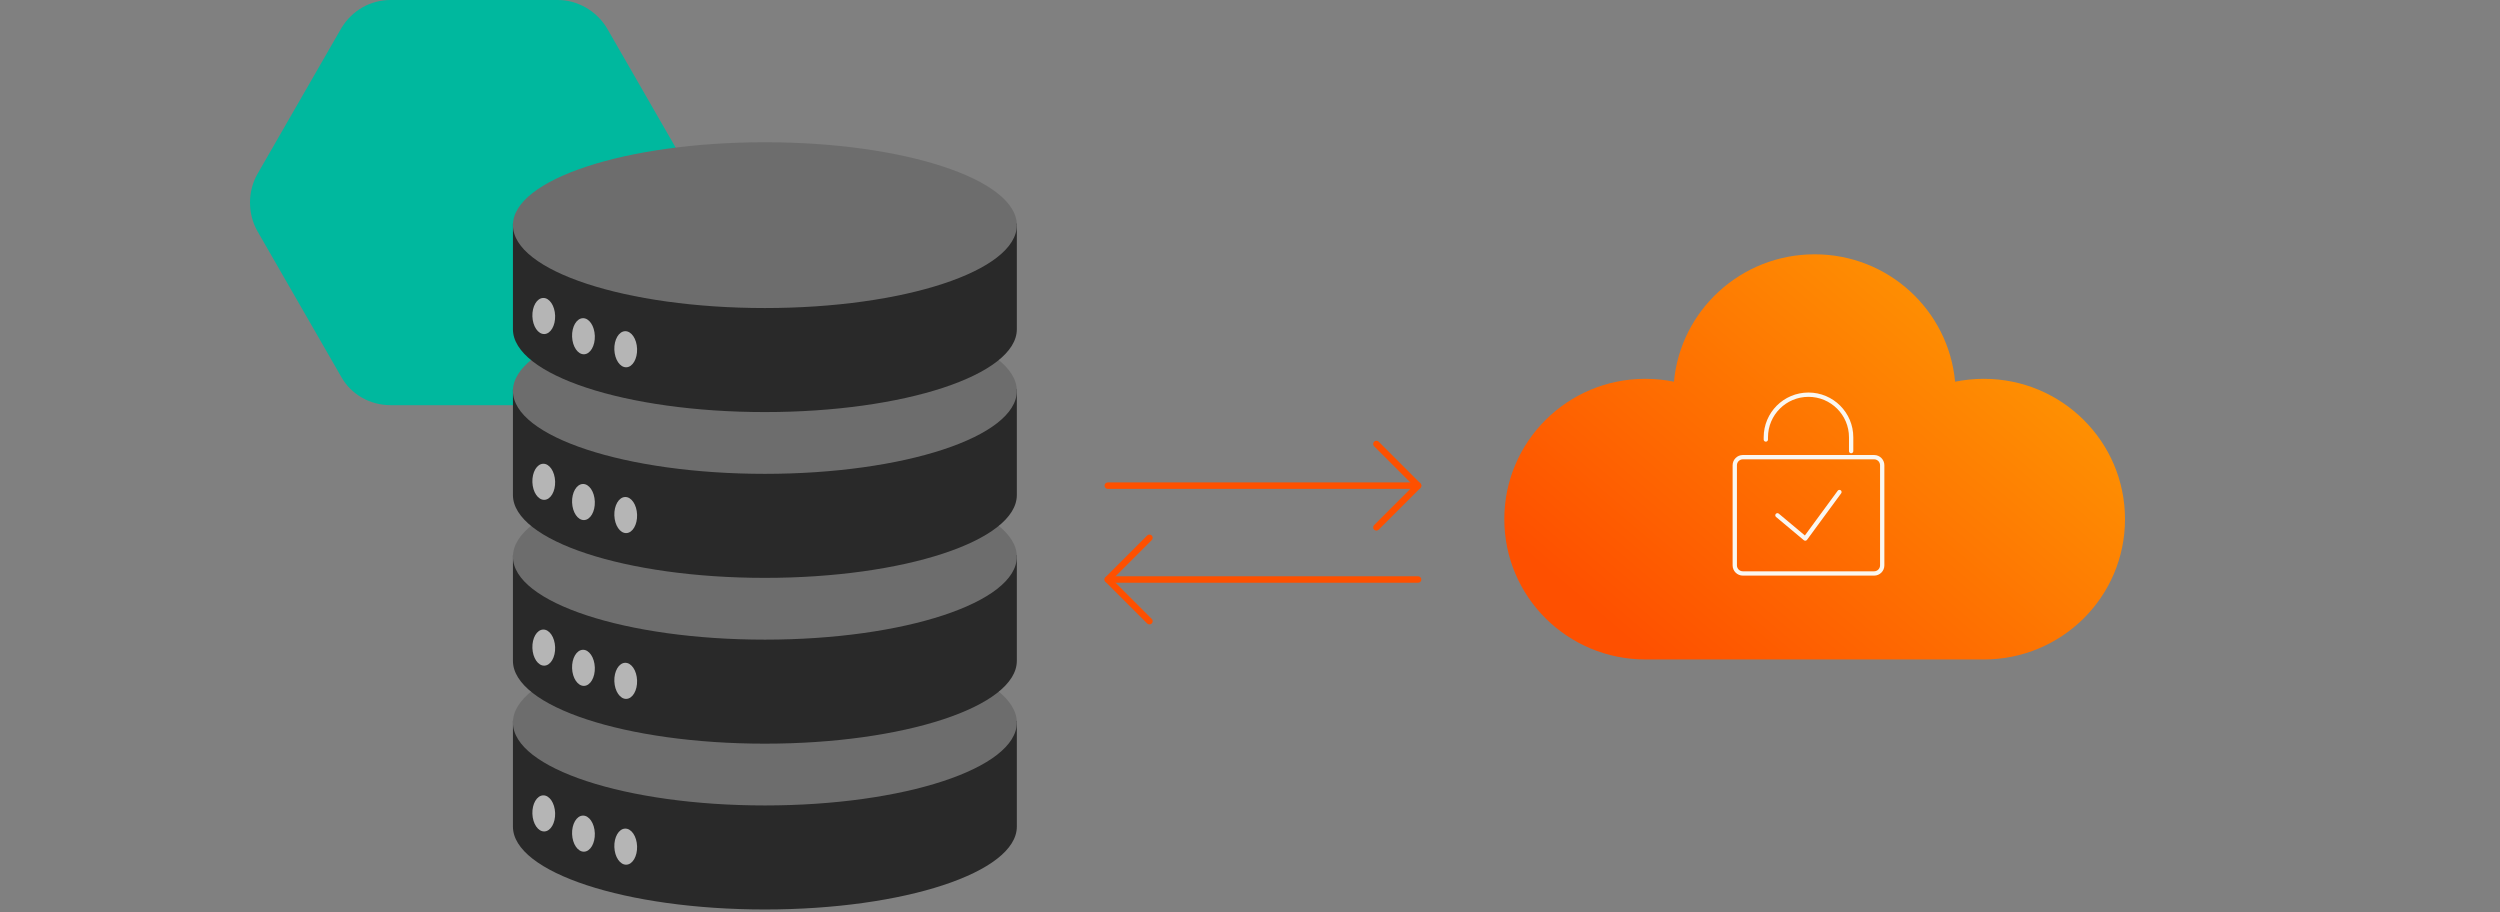 <svg width="800" height="292" viewBox="0 0 800 292" fill="none" xmlns="http://www.w3.org/2000/svg">
<rect x="0" y="0" width="800" height="292" fill="#808080" stroke="none"/>
<path fill-rule="evenodd" clip-rule="evenodd" d="M178.477 0H124.971C118.435 0 112.624 3.406 109.234 9L82.361 55.706C79.213 61.3 79.213 68.355 82.361 73.95L109.234 120.655C112.382 126.25 118.435 129.655 124.971 129.655H178.477C185.014 129.655 190.824 126.25 194.214 120.655L221.088 73.95C224.235 68.355 224.235 61.3 221.088 55.706L194.214 9C190.824 3.406 184.772 0 178.477 0Z" fill="#00B89E"/>
<path d="M634.813 121.222C631.639 121.222 628.632 121.554 625.625 122.135C623.537 99.308 604.243 81.379 580.689 81.379C557.135 81.379 537.758 99.308 535.67 122.135C532.746 121.554 529.656 121.222 526.482 121.222C501.592 121.222 481.379 141.309 481.379 166.128C481.379 190.947 501.592 211.034 526.566 211.034H634.813C659.787 211.034 680 190.947 680 166.128C680 141.309 659.787 121.222 634.813 121.222Z" fill="url(#paint0_linear)"/>
<path fill-rule="evenodd" clip-rule="evenodd" d="M564.378 139.94C564.378 132.012 570.786 125.609 578.717 125.609C586.616 125.609 593.057 132.011 593.057 139.94V144.357C593.057 144.738 592.748 145.047 592.367 145.047C591.986 145.047 591.678 144.738 591.678 144.357V139.94C591.678 132.776 585.857 126.989 578.717 126.989C571.547 126.989 565.757 132.775 565.757 139.94V140.649C565.757 141.03 565.448 141.339 565.068 141.339C564.687 141.339 564.378 141.03 564.378 140.649V139.94Z" fill="#FAF7F1"/>
<path fill-rule="evenodd" clip-rule="evenodd" d="M557.711 146.983C556.671 146.983 555.819 147.835 555.819 148.873V180.926C555.819 181.964 556.671 182.817 557.711 182.817H599.725C600.764 182.817 601.617 181.964 601.617 180.926V148.873C601.617 147.835 600.764 146.983 599.725 146.983H557.711ZM554.439 148.873C554.439 147.073 555.91 145.604 557.711 145.604H599.725C601.525 145.604 602.996 147.073 602.996 148.873V180.926C602.996 182.727 601.525 184.196 599.725 184.196H557.711C555.91 184.196 554.439 182.727 554.439 180.926V148.873Z" fill="#FAF7F1"/>
<path fill-rule="evenodd" clip-rule="evenodd" d="M589.03 156.894C589.337 157.119 589.403 157.551 589.178 157.858L578.239 172.756C578.126 172.909 577.955 173.009 577.766 173.032C577.577 173.055 577.387 172.999 577.24 172.877L568.334 165.428C568.042 165.183 568.003 164.748 568.248 164.456C568.492 164.164 568.927 164.125 569.219 164.37L577.562 171.347L588.066 157.041C588.292 156.734 588.723 156.668 589.03 156.894Z" fill="#FAF7F1"/>
<path d="M244.763 291.034C289.291 291.034 325.389 279.157 325.389 264.506V230.695H164.138V264.506C164.138 279.157 200.235 291.034 244.763 291.034Z" fill="#292929"/>
<path d="M325.389 231.216C325.389 245.867 289.291 257.744 244.763 257.744C200.235 257.744 164.138 245.867 164.138 231.216C164.138 216.565 200.235 204.688 244.763 204.688C289.291 204.688 325.389 216.565 325.389 231.216Z" fill="#6D6D6D"/>
<path d="M177.641 260.163C177.752 263.352 176.213 265.993 174.203 266.063C172.193 266.133 170.474 263.605 170.363 260.416C170.252 257.228 171.791 254.586 173.801 254.516C175.811 254.446 177.53 256.974 177.641 260.163Z" fill="#B5B5B5"/>
<path d="M190.344 266.638C190.455 269.826 188.916 272.468 186.906 272.538C184.896 272.608 183.177 270.08 183.066 266.891C182.955 263.702 184.494 261.061 186.504 260.991C188.514 260.921 190.233 263.449 190.344 266.638Z" fill="#B5B5B5"/>
<path d="M203.867 270.8C203.978 273.988 202.439 276.63 200.429 276.7C198.42 276.77 196.7 274.242 196.59 271.053C196.479 267.864 198.018 265.223 200.028 265.153C202.037 265.083 203.757 267.611 203.867 270.8Z" fill="#B5B5B5"/>
<path d="M244.763 237.976C289.291 237.976 325.389 226.099 325.389 211.447V177.637H164.138V211.447C164.138 226.099 200.235 237.976 244.763 237.976Z" fill="#292929"/>
<path d="M325.389 178.157C325.389 192.809 289.291 204.686 244.763 204.686C200.235 204.686 164.138 192.809 164.138 178.157C164.138 163.506 200.235 151.629 244.763 151.629C289.291 151.629 325.389 163.506 325.389 178.157Z" fill="#6D6D6D"/>
<path d="M177.641 207.106C177.752 210.295 176.213 212.937 174.203 213.007C172.193 213.077 170.474 210.548 170.363 207.36C170.252 204.171 171.791 201.529 173.801 201.459C175.811 201.389 177.53 203.918 177.641 207.106Z" fill="#B5B5B5"/>
<path d="M190.344 213.581C190.455 216.77 188.916 219.411 186.906 219.481C184.896 219.551 183.177 217.023 183.066 213.834C182.955 210.645 184.494 208.004 186.504 207.934C188.514 207.864 190.233 210.392 190.344 213.581Z" fill="#B5B5B5"/>
<path d="M203.867 217.743C203.978 220.932 202.439 223.573 200.429 223.643C198.42 223.713 196.7 221.185 196.59 217.996C196.479 214.808 198.018 212.166 200.028 212.096C202.037 212.026 203.757 214.554 203.867 217.743Z" fill="#B5B5B5"/>
<path d="M244.763 184.921C289.291 184.921 325.389 173.044 325.389 158.393V124.582H164.138V158.393C164.138 173.044 200.235 184.921 244.763 184.921Z" fill="#292929"/>
<path d="M325.389 125.103C325.389 139.754 289.291 151.631 244.763 151.631C200.235 151.631 164.138 139.754 164.138 125.103C164.138 110.451 200.235 98.574 244.763 98.574C289.291 98.574 325.389 110.451 325.389 125.103Z" fill="#6D6D6D"/>
<path d="M177.641 154.05C177.752 157.238 176.213 159.88 174.203 159.95C172.193 160.02 170.474 157.492 170.363 154.303C170.252 151.114 171.791 148.473 173.801 148.403C175.811 148.333 177.53 150.861 177.641 154.05Z" fill="#B5B5B5"/>
<path d="M190.344 160.522C190.455 163.711 188.916 166.353 186.906 166.423C184.896 166.493 183.177 163.964 183.066 160.776C182.955 157.587 184.494 154.945 186.504 154.875C188.514 154.805 190.233 157.334 190.344 160.522Z" fill="#B5B5B5"/>
<path d="M203.867 164.688C203.978 167.877 202.439 170.519 200.429 170.589C198.42 170.659 196.7 168.13 196.59 164.942C196.479 161.753 198.018 159.111 200.028 159.041C202.037 158.971 203.757 161.5 203.867 164.688Z" fill="#B5B5B5"/>
<path d="M244.763 131.864C289.291 131.864 325.389 119.987 325.389 105.336V71.525H164.138V105.336C164.138 119.987 200.235 131.864 244.763 131.864Z" fill="#292929"/>
<path d="M325.389 72.046C325.389 86.697 289.291 98.574 244.763 98.574C200.235 98.574 164.138 86.697 164.138 72.046C164.138 57.395 200.235 45.518 244.763 45.518C289.291 45.518 325.389 57.395 325.389 72.046Z" fill="#6D6D6D"/>
<path d="M177.641 100.995C177.752 104.184 176.213 106.825 174.203 106.895C172.193 106.965 170.474 104.437 170.363 101.248C170.252 98.06 171.791 95.418 173.801 95.348C175.811 95.278 177.53 97.806 177.641 100.995Z" fill="#B5B5B5"/>
<path d="M190.344 107.468C190.455 110.656 188.916 113.298 186.906 113.368C184.896 113.438 183.177 110.91 183.066 107.721C182.955 104.532 184.494 101.891 186.504 101.821C188.514 101.751 190.233 104.279 190.344 107.468Z" fill="#B5B5B5"/>
<path d="M203.867 111.63C203.978 114.819 202.439 117.46 200.429 117.53C198.42 117.6 196.7 115.072 196.59 111.883C196.479 108.694 198.018 106.053 200.028 105.983C202.037 105.913 203.757 108.441 203.867 111.63Z" fill="#B5B5B5"/>
<path fill-rule="evenodd" clip-rule="evenodd" d="M353.751 186.172C353.347 185.768 353.347 185.113 353.751 184.709L367.096 171.364C367.5 170.96 368.155 170.96 368.559 171.364C368.963 171.768 368.963 172.423 368.559 172.827L355.946 185.441L368.559 198.054C368.963 198.458 368.963 199.113 368.559 199.517C368.155 199.921 367.5 199.921 367.096 199.517L353.751 186.172Z" fill="#FE5000"/>
<path fill-rule="evenodd" clip-rule="evenodd" d="M353.448 185.442C353.448 184.871 353.911 184.408 354.483 184.408L453.792 184.408C454.363 184.408 454.826 184.871 454.826 185.442C454.826 186.013 454.363 186.477 453.792 186.477L354.483 186.477C353.911 186.477 353.448 186.013 353.448 185.442Z" fill="#FE5000"/>
<path fill-rule="evenodd" clip-rule="evenodd" d="M454.524 154.683C454.928 155.087 454.928 155.742 454.524 156.146L441.179 169.491C440.775 169.895 440.12 169.895 439.716 169.491C439.312 169.087 439.312 168.432 439.716 168.028L452.33 155.415L439.716 142.801C439.312 142.397 439.312 141.742 439.716 141.338C440.12 140.934 440.775 140.934 441.179 141.338L454.524 154.683Z" fill="#FE5000"/>
<path fill-rule="evenodd" clip-rule="evenodd" d="M454.827 155.411C454.827 155.983 454.364 156.446 453.793 156.446L354.484 156.446C353.912 156.446 353.449 155.983 353.449 155.411C353.449 154.84 353.912 154.377 354.484 154.377L453.793 154.377C454.364 154.377 454.827 154.84 454.827 155.411Z" fill="#FE5000"/>
<defs>
<linearGradient id="paint0_linear" x1="739.793" y1="71.598" x2="582.327" y2="257.18" gradientUnits="userSpaceOnUse">
<stop stop-color="#FEB804"/>
<stop offset="1" stop-color="#FE5000"/>
</linearGradient>
</defs>
</svg>
